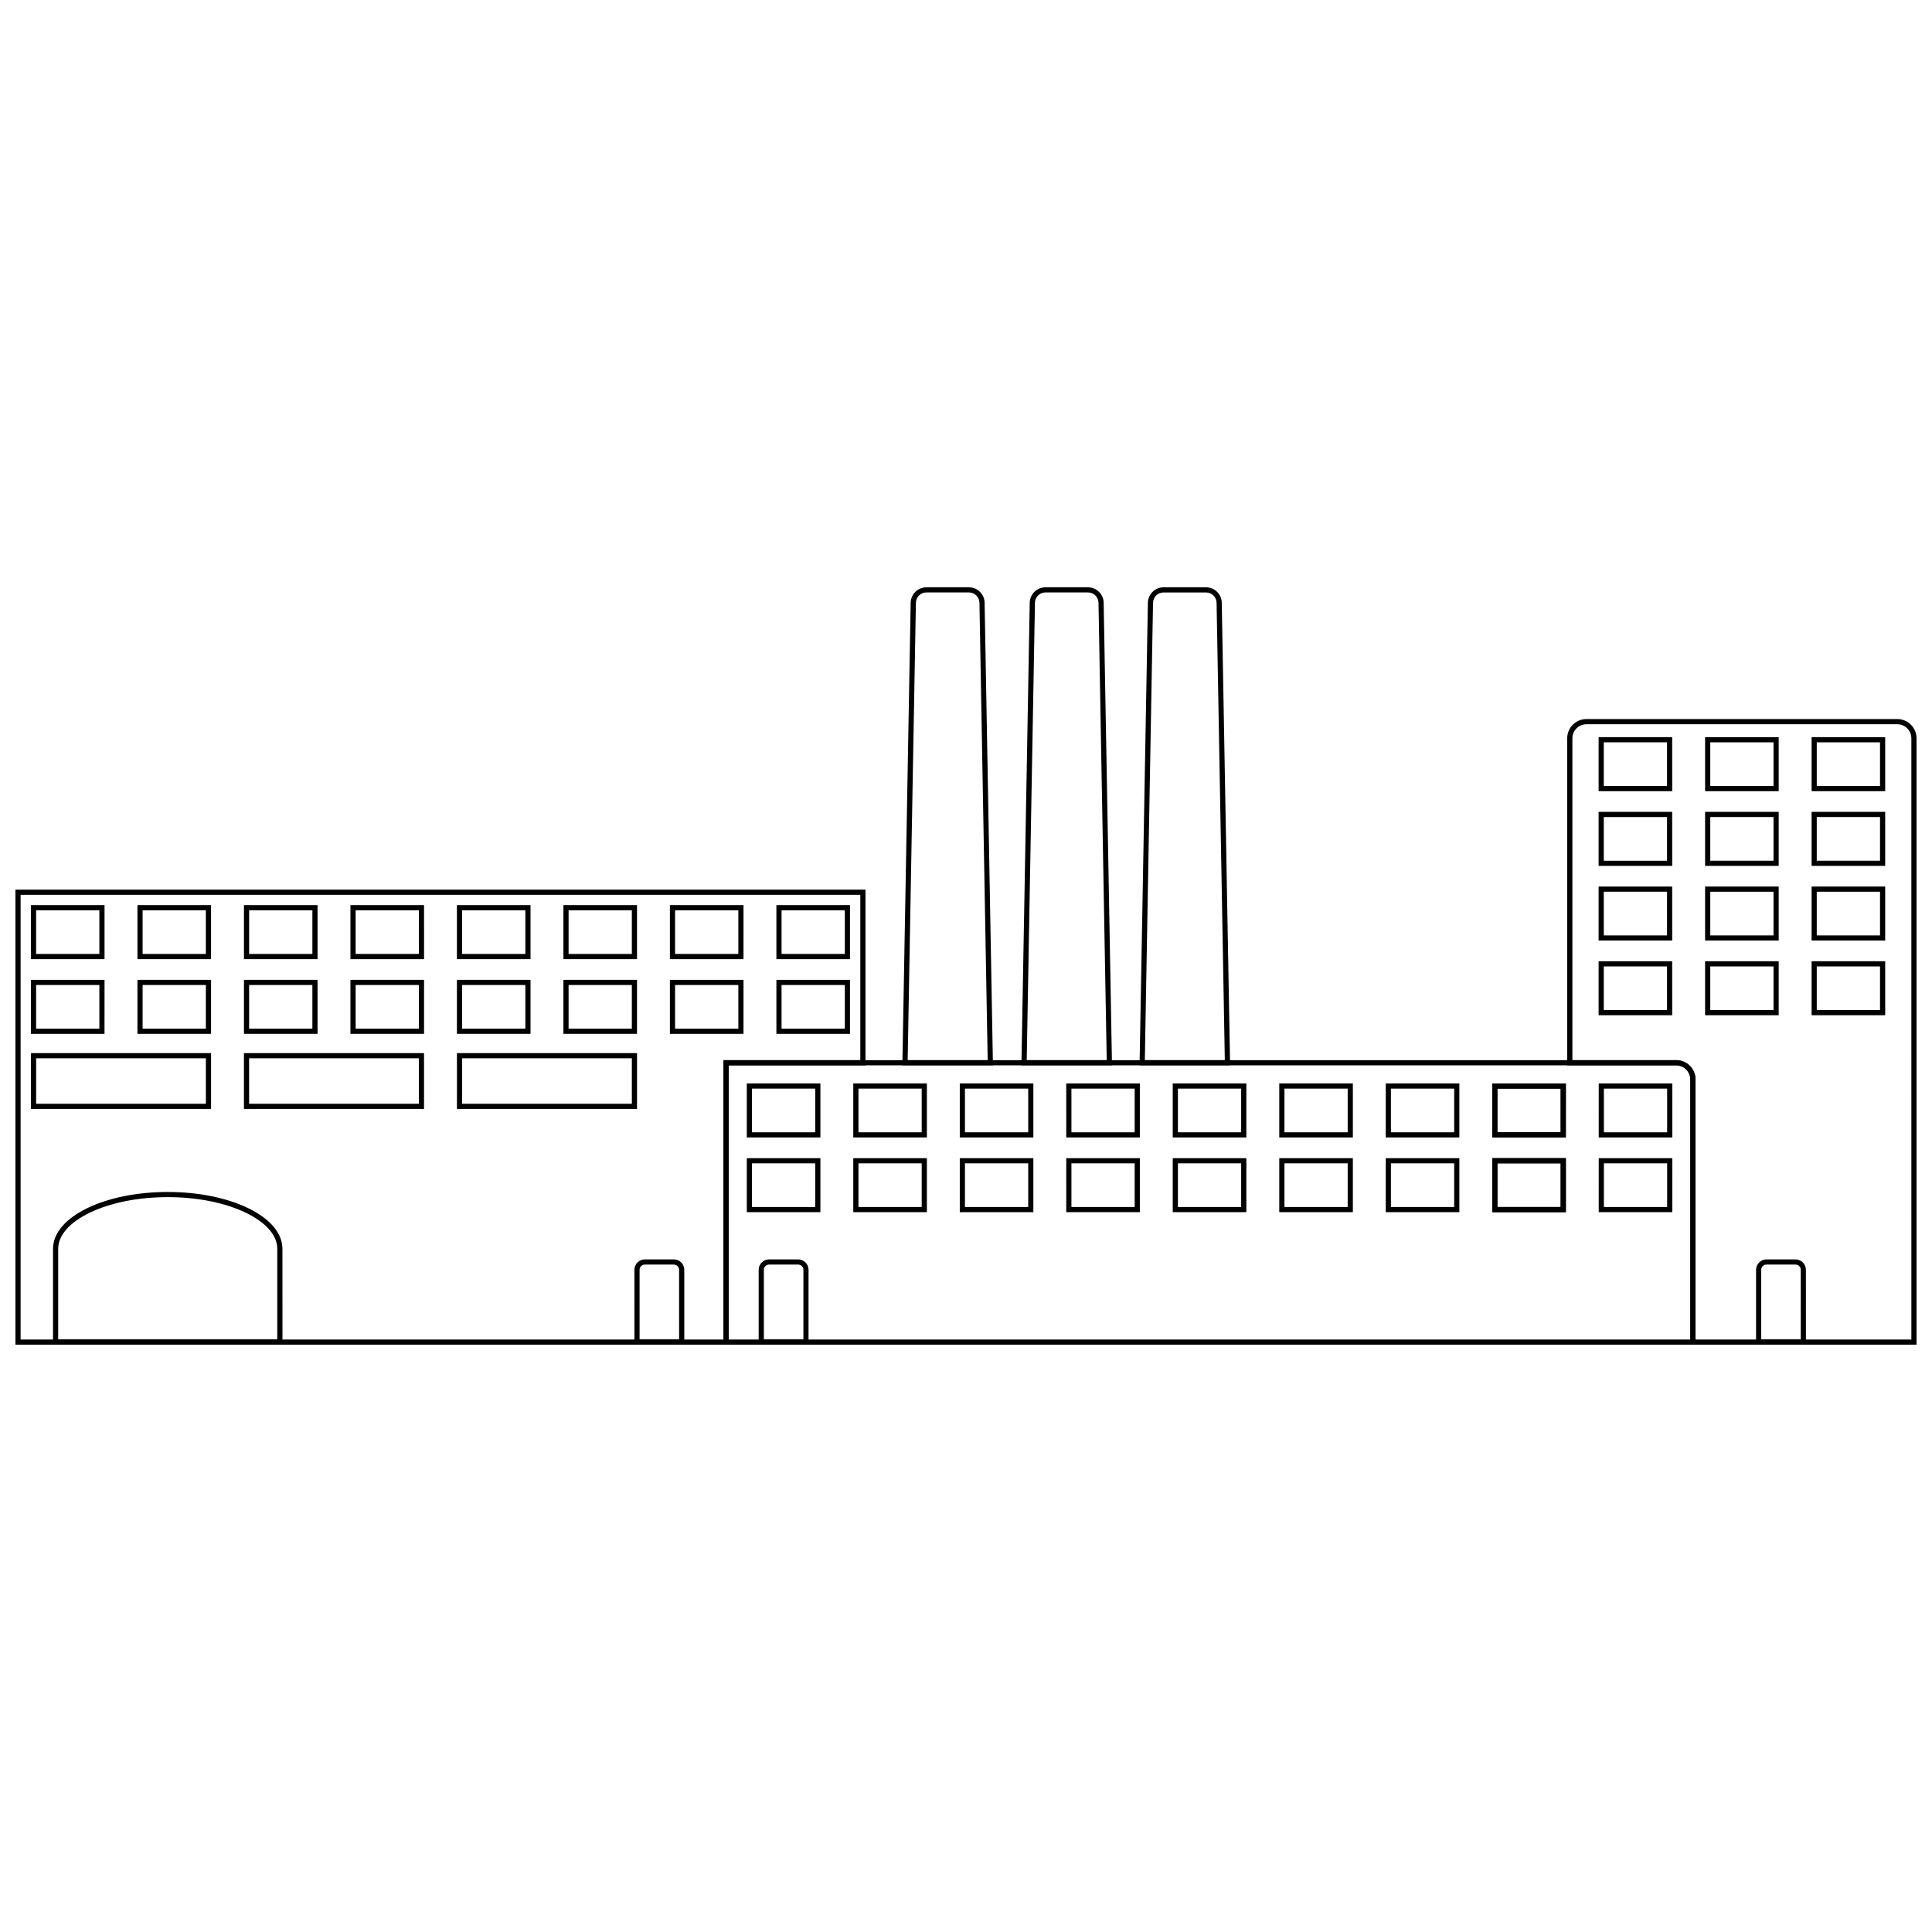 <?xml version="1.0" encoding="UTF-8"?>
<!-- The Best Svg Icon site in the world: iconSvg.co, Visit us! https://iconsvg.co -->
<svg width="800px" height="800px" version="1.1" viewBox="144 144 512 512" xmlns="http://www.w3.org/2000/svg">
 <defs>
  <clipPath id="b">
   <path d="m148.09 379h225.91v122h-225.91z"/>
  </clipPath>
  <clipPath id="a">
   <path d="m559 334h92.902v167h-92.902z"/>
  </clipPath>
 </defs>
 <path d="m218.86 500.35h-60.809v-25.383c0-4.121 3.227-7.957 9.09-10.801 5.703-2.762 13.27-4.281 21.309-4.281s15.605 1.523 21.309 4.281c5.859 2.844 9.09 6.68 9.09 10.801zm-59.441-1.367h58.059l0.004-24.016c0-3.57-2.953-6.969-8.316-9.566-5.523-2.676-12.879-4.148-20.711-4.148-7.836 0-15.191 1.473-20.711 4.148-5.371 2.606-8.324 5.984-8.324 9.566z"/>
 <g clip-path="url(#b)">
  <path d="m337.11 500.35h-189.02v-120.58h225.27v46.562h-36.254zm-187.65-1.367h186.28l-0.004-74.027h36.254v-43.828h-222.53z"/>
 </g>
 <path d="m593.32 500.35h-257.58v-75.395h252.48c2.816 0.004 5.098 2.285 5.102 5.102zm-256.21-1.367h254.84v-68.918c-0.004-2.062-1.672-3.731-3.734-3.734h-251.11z"/>
 <g clip-path="url(#a)">
  <path d="m651.9 500.35h-59.953v-70.285c0-2.062-1.672-3.731-3.731-3.734h-28.887v-86.676c0-2.816 2.285-5.098 5.102-5.102h82.367c2.816 0.004 5.098 2.285 5.102 5.102zm-58.578-1.367h57.211l-0.004-159.33c-0.004-2.059-1.672-3.723-3.731-3.723h-82.367c-2.062 0-3.731 1.668-3.731 3.731v85.293h27.52c2.816 0.004 5.098 2.285 5.102 5.102z"/>
 </g>
 <path d="m153.57 396.81h16.762v-11.574h-16.762zm18.133 1.371h-19.504v-14.316h19.504z"/>
 <path d="m181.79 396.81h16.766v-11.574h-16.766zm18.141 1.371h-19.508v-14.316h19.508z"/>
 <path d="m210.02 396.81h16.766v-11.574h-16.766zm18.133 1.371h-19.5v-14.316h19.5z"/>
 <path d="m238.25 396.81h16.762v-11.574h-16.762zm18.133 1.371h-19.512v-14.316h19.504z"/>
 <path d="m266.46 396.81h16.762v-11.574h-16.762zm18.133 1.371h-19.504v-14.316h19.504z"/>
 <path d="m294.68 396.81h16.766v-11.574h-16.766zm18.133 1.371h-19.5v-14.316h19.5z"/>
 <path d="m322.9 396.81h16.77v-11.574h-16.77zm18.133 1.371h-19.5v-14.316h19.504z"/>
 <path d="m351.12 396.81h16.762v-11.574h-16.762zm18.133 1.371h-19.5v-14.316h19.504z"/>
 <path d="m153.57 416.61h16.762v-11.574h-16.762zm18.129 1.367h-19.5v-14.309h19.504z"/>
 <path d="m181.79 416.61h16.766v-11.574h-16.766zm18.141 1.367h-19.508v-14.309h19.508z"/>
 <path d="m210.02 416.61h16.766v-11.574h-16.766zm18.133 1.367h-19.5v-14.309h19.5z"/>
 <path d="m238.25 416.61h16.762v-11.574h-16.762zm18.125 1.367h-19.504v-14.309h19.504z"/>
 <path d="m266.46 416.61h16.762v-11.574h-16.762zm18.133 1.367h-19.504v-14.309h19.504z"/>
 <path d="m294.68 416.61h16.766v-11.574h-16.766zm18.133 1.367h-19.5v-14.309h19.5z"/>
 <path d="m322.9 416.61h16.77v-11.574h-16.77zm18.133 1.367h-19.5v-14.309h19.504z"/>
 <path d="m351.12 416.61h16.762v-11.574h-16.762zm18.133 1.367h-19.5v-14.309h19.504z"/>
 <path d="m343.28 444.07h16.762v-11.578h-16.762zm18.133 1.367h-19.504v-14.312h19.504z"/>
 <path d="m371.5 444.07h16.762v-11.578h-16.762zm18.133 1.367h-19.504v-14.312h19.504z"/>
 <path d="m399.72 444.07h16.766v-11.578h-16.766zm18.133 1.367h-19.5v-14.312h19.5z"/>
 <path d="m427.94 444.07h16.758v-11.578h-16.762zm18.133 1.367h-19.504v-14.312h19.504z"/>
 <path d="m456.16 444.07h16.762v-11.578h-16.762zm18.133 1.367h-19.504v-14.312h19.504z"/>
 <path d="m484.39 444.07h16.762v-11.578h-16.762zm18.133 1.367h-19.504v-14.312h19.504z"/>
 <path d="m512.61 444.07h16.766v-11.578h-16.766zm18.133 1.367h-19.5v-14.312h19.5z"/>
 <path d="m343.28 463.87h16.762v-11.578h-16.762zm18.133 1.367h-19.504v-14.312h19.504z"/>
 <path d="m371.5 463.87h16.762v-11.578h-16.762zm18.133 1.367h-19.504v-14.312h19.504z"/>
 <path d="m399.72 463.87h16.766v-11.578h-16.766zm18.133 1.367h-19.5v-14.312h19.5z"/>
 <path d="m569.02 352.3h16.762v-11.578h-16.762zm18.133 1.371h-19.504v-14.316h19.496z"/>
 <path d="m597.24 352.3h16.762v-11.578h-16.762zm18.133 1.371h-19.504v-14.316h19.504z"/>
 <path d="m625.46 352.3h16.766v-11.578h-16.766zm18.133 1.371h-19.5v-14.316h19.5z"/>
 <path d="m569.02 372.1h16.762v-11.578h-16.762zm18.133 1.367h-19.504v-14.316h19.496z"/>
 <path d="m597.24 372.1h16.762v-11.578h-16.762zm18.133 1.367h-19.504v-14.316h19.504z"/>
 <path d="m625.46 372.1h16.766v-11.578h-16.766zm18.133 1.367h-19.5v-14.316h19.5z"/>
 <path d="m569.02 391.89h16.762v-11.574h-16.762zm18.133 1.367h-19.504v-14.312h19.496z"/>
 <path d="m597.24 391.89h16.762v-11.574h-16.762zm18.133 1.367h-19.504v-14.312h19.504z"/>
 <path d="m625.46 391.89h16.766v-11.574h-16.766zm18.133 1.367h-19.5v-14.312h19.5z"/>
 <path d="m569.02 411.68h16.762v-11.57h-16.762zm18.133 1.371h-19.504v-14.312h19.496z"/>
 <path d="m597.24 411.68h16.762v-11.57h-16.762zm18.133 1.371h-19.504v-14.312h19.504z"/>
 <path d="m625.46 411.68h16.766v-11.57h-16.766zm18.133 1.371h-19.5v-14.312h19.5z"/>
 <path d="m427.94 463.87h16.758v-11.578h-16.762zm18.133 1.367h-19.504v-14.312h19.504z"/>
 <path d="m456.16 463.87h16.762v-11.578h-16.762zm18.133 1.367h-19.504v-14.312h19.504z"/>
 <path d="m484.39 463.87h16.762v-11.578h-16.762zm18.133 1.367h-19.504v-14.312h19.504z"/>
 <path d="m512.61 463.87h16.766v-11.578h-16.766zm18.133 1.367h-19.5v-14.312h19.5z"/>
 <path d="m540.83 444.07h16.762v-11.578h-16.762zm18.133 1.367h-19.504l0.004-14.312h19.508z"/>
 <path d="m540.83 463.87h16.762v-11.578h-16.762zm18.141 1.367h-19.504v-14.312h19.504z"/>
 <path d="m540.83 444.07h16.762v-11.578h-16.762zm18.133 1.367h-19.504l0.004-14.312h19.508z"/>
 <path d="m540.83 463.87h16.762v-11.578h-16.762zm18.141 1.367h-19.504v-14.312h19.504z"/>
 <path d="m569.05 444.07h16.762v-11.578h-16.762zm18.133 1.367h-19.504l0.004-14.312h19.504z"/>
 <path d="m569.05 463.87h16.762v-11.578h-16.762zm18.133 1.367h-19.504l0.004-14.312h19.504z"/>
 <path d="m198.56 424.45v12.055h-44.984v-12.055h44.984m1.367-1.367h-47.723v14.793l47.73-0.004v-14.789z"/>
 <path d="m255 424.45v12.055h-44.984v-12.055h44.984m1.371-1.367h-47.723v14.793l47.723-0.004z"/>
 <path d="m311.45 424.45v12.055h-44.984v-12.055h44.984m1.367-1.367h-47.723v14.793l47.723-0.004z"/>
 <path d="m407.14 426.33h-23.992v-0.695l2.191-121.92c0.051-2.258 1.895-4.066 4.156-4.07h11.293c2.258 0.012 4.094 1.816 4.144 4.07zm-22.598-1.375h21.203l-2.18-121.23-0.004 0.004c-0.031-1.512-1.262-2.719-2.773-2.727h-11.293c-1.512 0.008-2.742 1.215-2.773 2.727z"/>
 <path d="m438.69 426.33h-23.992v-0.695l2.191-121.92c0.051-2.258 1.895-4.066 4.156-4.07h11.293c2.258 0.012 4.094 1.816 4.144 4.07zm-22.598-1.375h21.203l-2.18-121.23v0.004c-0.035-1.512-1.266-2.719-2.777-2.727h-11.293c-1.512 0.008-2.738 1.215-2.773 2.727z"/>
 <path d="m469.99 426.33h-23.992l0.012-0.695 2.191-121.92h0.004c0.047-2.254 1.887-4.059 4.141-4.07h11.289c2.254 0.012 4.094 1.816 4.144 4.07zm-22.598-1.375h21.199l-2.184-121.23v0.004c-0.035-1.508-1.266-2.715-2.773-2.719h-11.297c-1.508 0.008-2.738 1.215-2.773 2.727z"/>
 <path d="m325.34 500.35h-13.215v-19.832c0.004-1.527 1.238-2.762 2.766-2.766h7.688-0.004c1.527 0.004 2.762 1.238 2.766 2.766zm-11.844-1.367h10.477l-0.004-18.469c0-0.77-0.625-1.395-1.395-1.395h-7.688 0.004c-0.77 0-1.395 0.625-1.395 1.395z"/>
 <path d="m358.27 500.35h-13.215v-19.832c0-1.527 1.238-2.762 2.762-2.766h7.688c1.527 0.004 2.762 1.238 2.766 2.762zm-11.836-1.367h10.473l0.004-18.469c0-0.77-0.625-1.395-1.395-1.395h-7.699c-0.766 0.008-1.383 0.629-1.383 1.395z"/>
 <path d="m622.59 500.35h-13.215v-19.832c0.004-1.527 1.238-2.762 2.766-2.766h7.676c1.527 0.004 2.766 1.238 2.766 2.766zm-11.844-1.367h10.473v-18.469c0-0.77-0.621-1.395-1.391-1.395h-7.688c-0.77 0-1.395 0.625-1.395 1.395z"/>
</svg>